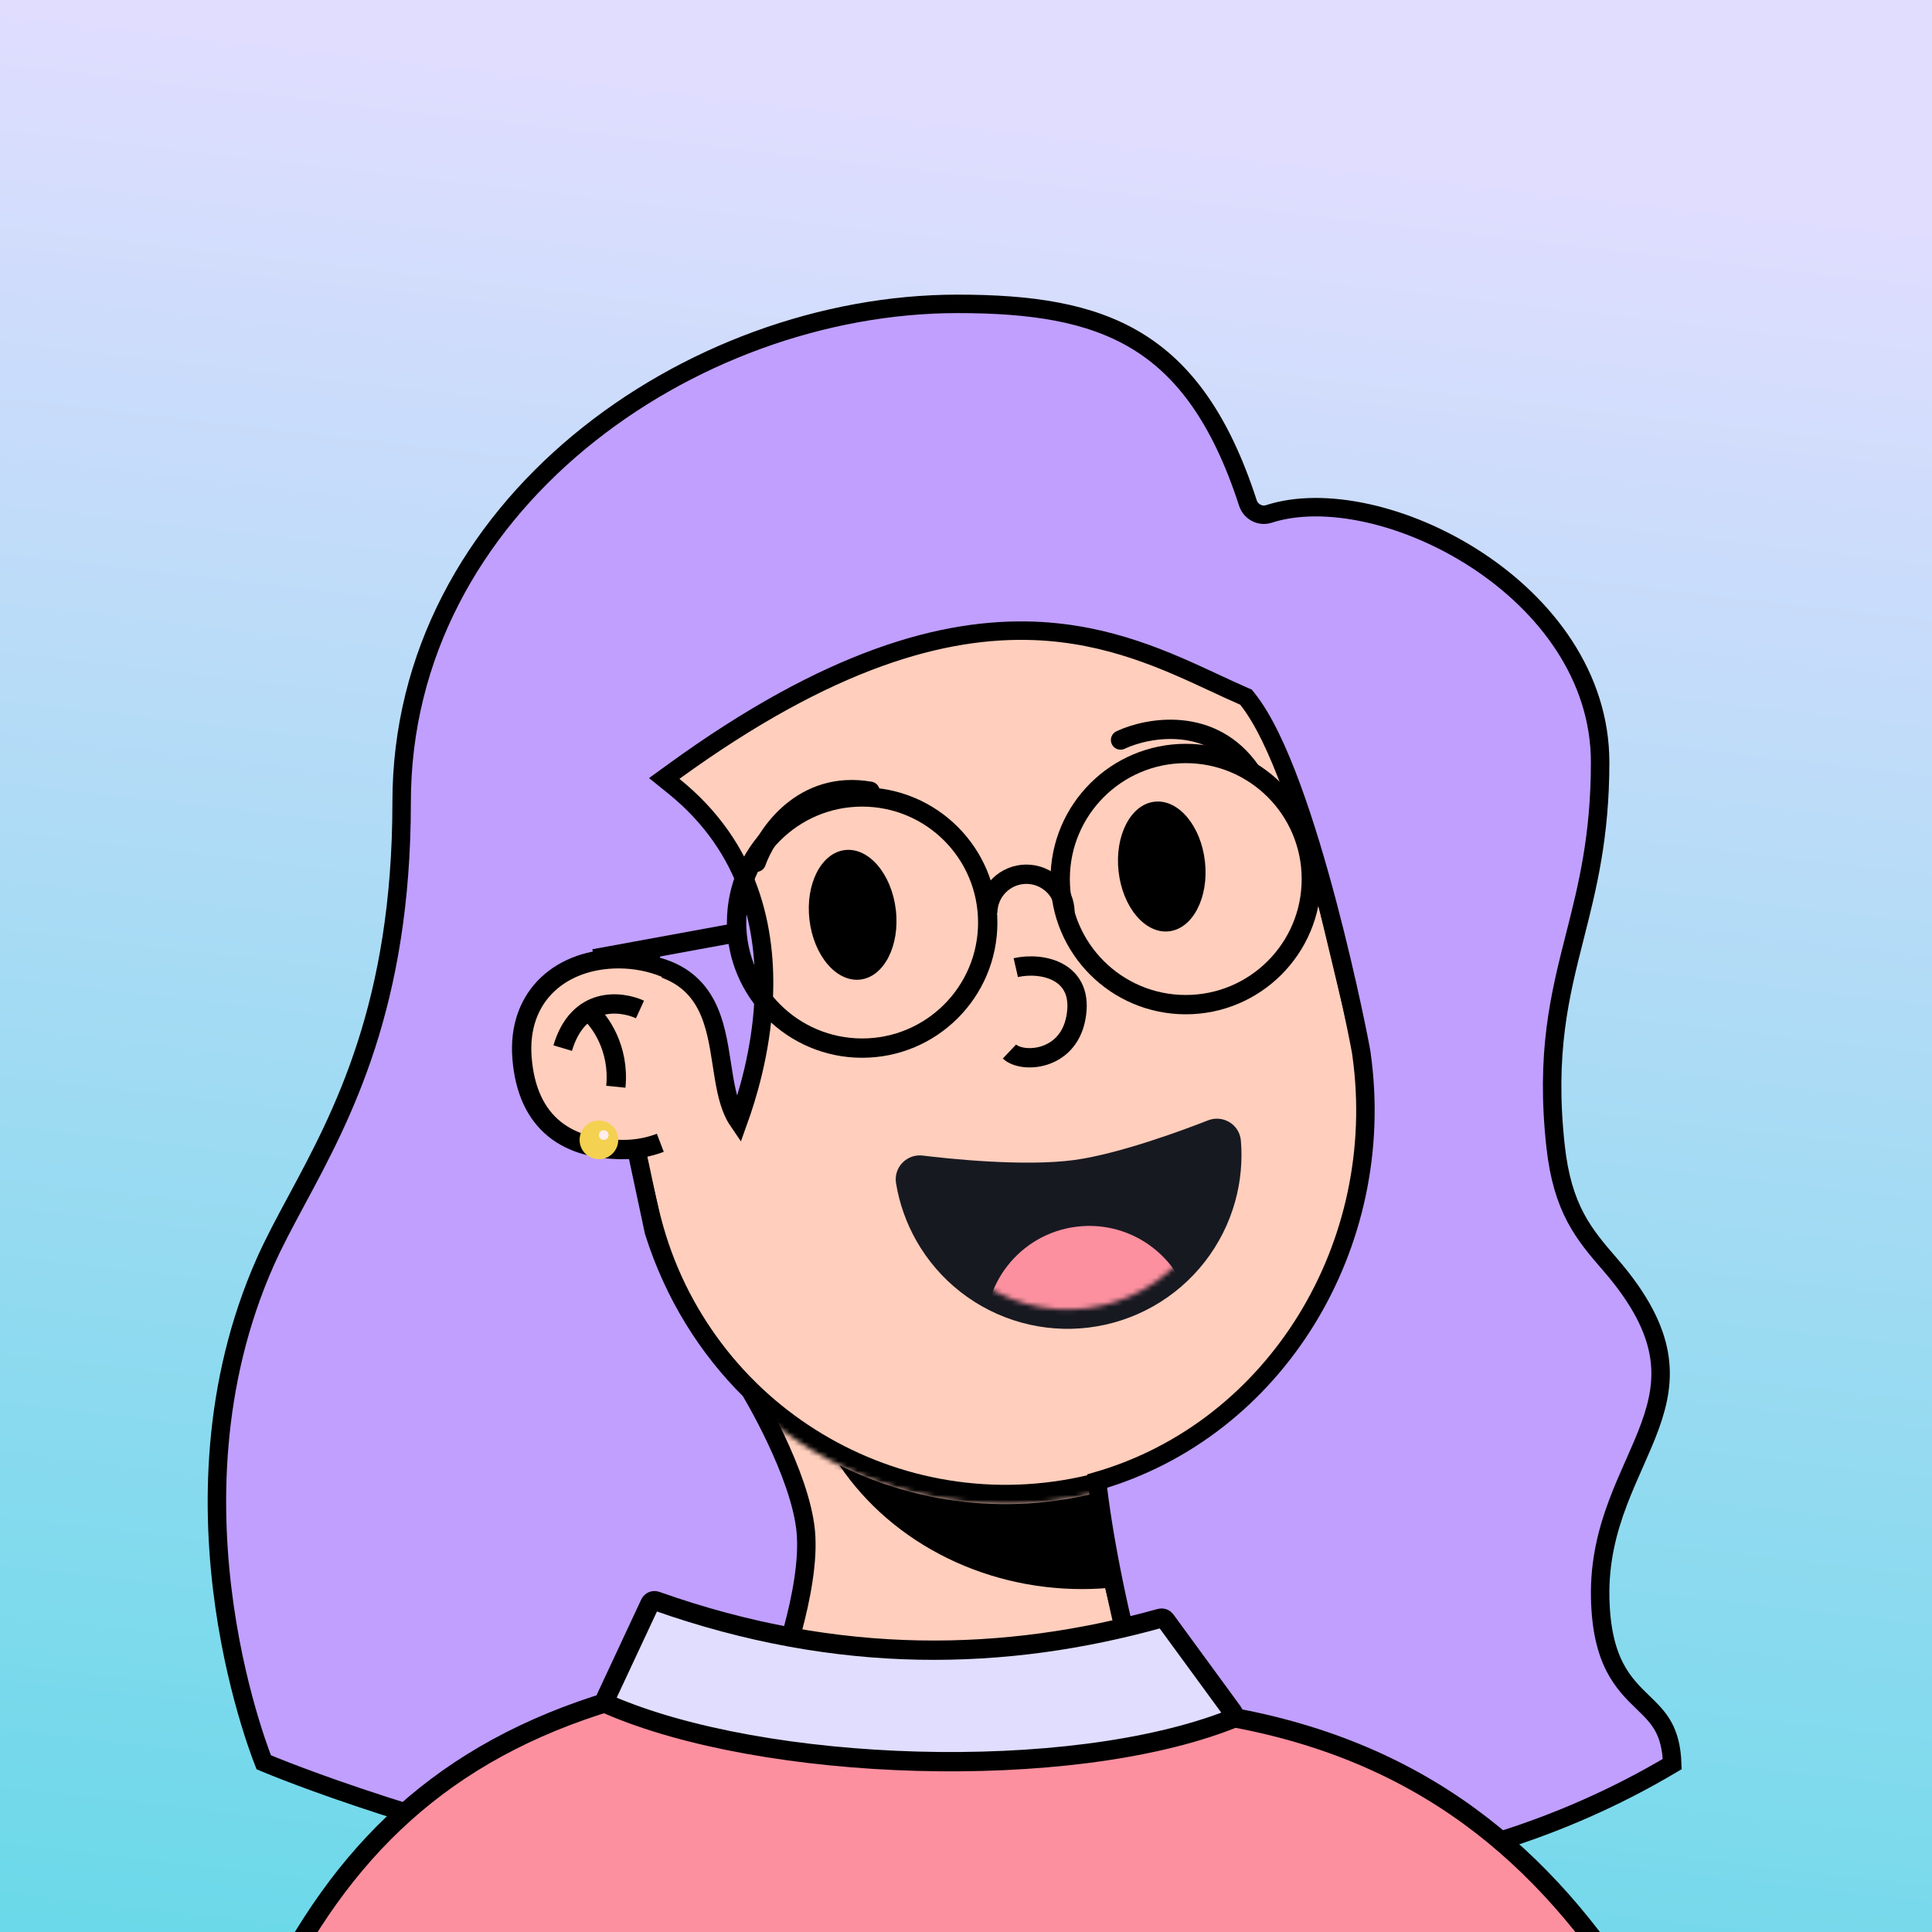 
    <svg
      width="280"
      height="280"
      viewBox="0 0 400 400"
      preserveAspectRatio="xMidYMax meet"
      fill="none"
      xmlns="http://www.w3.org/2000/svg"
    >
        
          <rect x="0" y="0" width="400" height="400" fill="#808080" stroke="none"/>
        
          <g id="vue-color-avatar-linerBg">
              
    <title>background</title>
    <defs>
        <linearGradient id="bgGradient" gradientTransform="rotate(96)">
          <stop offset="1%" stop-color="#E0DDFF" />
          <stop offset="99%" stop-color="#6BD9E9" />
        </linearGradient>
      </defs>
      <rect width="100%" height="100%" fill="url(#bgGradient)"/>

          </g>
      
      <g transform="translate(100, 65)">
        
          <g id="vue-color-avatar-base">
              
  <g clip-path="url(#clip0)">
    <title>face - base</title>
    <path
      d="M154 319.5C139.6 299.5 128.333 260.834 127 241.5L58.5 212L30 319.5H154Z"
      fill="#ffcebc"
      stroke="black"
      stroke-width="4"
    />
    <mask
      id="mask0"
      style="mask-type: alpha"
      maskUnits="userSpaceOnUse"
      x="30"
      y="212"
      width="124"
      height="118"
    >
      <path
        d="M154 329.5C139.6 309.5 128.333 260.834 127 241.5L58.5 212L30 329.5H154Z"
        fill="#ffcebc"
      />
    </mask>
    <g mask="url(#mask0)">
      <g style="mix-blend-mode: multiply">
        <ellipse
          cx="124"
          cy="210"
          rx="59"
          ry="54"
          fill="black"
        />
      </g>
    </g>
    <mask
      id="path-4-inside-1"
      fill="white"
    >
      <path
        fill-rule="evenodd"
        clip-rule="evenodd"
        d="M183.886 150.917C183.859 150.801 183.831 150.685 183.803 150.569C183.776 150.454 183.748 150.338 183.719 150.222L167.323 81.785C167.306 81.718 167.29 81.65 167.274 81.582C167.258 81.514 167.242 81.447 167.225 81.379L167.152 81.075L167.151 81.076C156.933 39.631 115.156 14.147 73.582 24.108C32.008 34.069 6.315 75.717 15.988 117.293L15.986 117.293L32.978 188.211L32.992 188.208C43.594 229.112 85.062 254.149 126.329 244.261C167.597 234.374 193.216 193.264 184.131 151.996L184.144 151.993L183.886 150.917Z"
      />
    </mask>
    <path
      fill-rule="evenodd"
      clip-rule="evenodd"
      d="M183.886 150.917C183.859 150.801 183.831 150.685 183.803 150.569C183.776 150.454 183.748 150.338 183.719 150.222L167.323 81.785C167.306 81.718 167.29 81.65 167.274 81.582C167.258 81.514 167.242 81.447 167.225 81.379L167.152 81.075L167.151 81.076C156.933 39.631 115.156 14.147 73.582 24.108C32.008 34.069 6.315 75.717 15.988 117.293L15.986 117.293L32.978 188.211L32.992 188.208C43.594 229.112 85.062 254.149 126.329 244.261C167.597 234.374 193.216 193.264 184.131 151.996L184.144 151.993L183.886 150.917Z"
      fill="#ffcebc"
    />
    <path
      d="M183.886 150.917L179.992 151.831L179.994 151.84L179.996 151.849L183.886 150.917ZM183.719 150.222L179.83 151.154L179.832 151.163L179.834 151.172L183.719 150.222ZM167.323 81.785L163.43 82.708L163.433 82.718L167.323 81.785ZM167.274 81.582L163.384 82.514L163.384 82.514L167.274 81.582ZM167.225 81.379L163.335 82.311L163.338 82.321L167.225 81.379ZM167.152 81.075L171.042 80.143L170.111 76.255L166.222 77.185L167.152 81.075ZM167.151 81.076L163.267 82.033L164.218 85.89L168.081 84.966L167.151 81.076ZM73.582 24.108L72.65 20.218L73.582 24.108ZM15.988 117.293L16.922 121.182L20.784 120.255L19.884 116.386L15.988 117.293ZM15.986 117.293L15.052 113.404L11.165 114.337L12.096 118.225L15.986 117.293ZM32.978 188.211L29.088 189.143L30.02 193.035L33.911 192.101L32.978 188.211ZM32.992 188.208L36.864 187.204L35.878 183.401L32.058 184.318L32.992 188.208ZM126.329 244.261L125.397 240.371H125.397L126.329 244.261ZM184.131 151.996L183.2 148.106L179.381 149.021L180.225 152.856L184.131 151.996ZM184.144 151.993L185.075 155.883L188.966 154.951L188.034 151.061L184.144 151.993ZM187.78 150.002C187.751 149.881 187.722 149.759 187.693 149.637L179.914 151.502C179.94 151.611 179.966 151.721 179.992 151.831L187.78 150.002ZM187.693 149.637C187.664 149.516 187.635 149.395 187.605 149.273L179.834 151.172C179.861 151.281 179.887 151.391 179.914 151.502L187.693 149.637ZM163.433 82.718L179.83 151.154L187.609 149.29L171.212 80.853L163.433 82.718ZM171.215 80.863C171.198 80.793 171.181 80.722 171.164 80.65L163.384 82.514C163.4 82.578 163.415 82.642 163.43 82.708L171.215 80.863ZM171.164 80.65C171.147 80.579 171.13 80.508 171.113 80.436L163.338 82.321C163.353 82.385 163.369 82.449 163.384 82.514L171.164 80.65ZM163.262 82.007L163.335 82.311L171.115 80.447L171.042 80.143L163.262 82.007ZM168.081 84.966L168.083 84.966L166.222 77.185L166.221 77.185L168.081 84.966ZM171.035 80.118C160.291 36.54 116.364 9.745 72.65 20.218L74.514 27.998C113.949 18.55 153.575 42.722 163.267 82.033L171.035 80.118ZM72.65 20.218C28.936 30.692 1.922 74.484 12.092 118.199L19.884 116.386C10.709 76.951 35.08 37.446 74.514 27.998L72.65 20.218ZM16.92 121.183L16.922 121.182L15.054 113.403L15.052 113.404L16.92 121.183ZM36.868 187.279L19.876 116.361L12.096 118.225L29.088 189.143L36.868 187.279ZM32.058 184.318L32.044 184.322L33.911 192.101L33.925 192.097L32.058 184.318ZM29.119 189.211C40.269 232.223 83.869 258.548 127.261 248.151L125.397 240.371C86.254 249.75 46.92 226.002 36.864 187.204L29.119 189.211ZM127.261 248.151C170.653 237.755 197.591 194.53 188.038 151.136L180.225 152.856C188.842 191.999 164.541 230.993 125.397 240.371L127.261 248.151ZM183.212 148.103L183.2 148.106L185.063 155.886L185.075 155.883L183.212 148.103ZM179.996 151.849L180.254 152.925L188.034 151.061L187.776 149.985L179.996 151.849Z"
      fill="black"
      mask="url(#path-4-inside-1)"
    />
  </g>
  <defs>
    <clipPath id="clip0">
      <rect
        width="200"
        height="320"
        fill="white"
      />
    </clipPath>
  </defs>

          </g>
      
          <g id="vue-color-avatar-ellipse">
              
  <g transform="translate(60, 95)">
    <title>eyes - ellipse</title>
    <ellipse
      cx="16.53"
      cy="29.402"
      rx="9"
      ry="13.5"
      transform="rotate(-6.776 16.53 29.402)"
      fill="black"
    />
    <ellipse
      cx="80.531"
      cy="19.402"
      rx="9"
      ry="13.5"
      transform="rotate(-6.276 80.531 19.402)"
      fill="black"
    />
  </g>

          </g>
      
          <g id="vue-color-avatar-round">
              
  <g transform="translate(98, 123)">
    <title>nose - round</title>
    <path
      d="M12.307 12.34C17.753 11.099 26.684 12.96 24.724 22.883C22.981 31.702 13.614 32.186 11 29.705"
      stroke="black"
      stroke-width="4"
    />
  </g>

          </g>
      
          <g id="vue-color-avatar-up">
              
  <g transform="translate(33, 78)">
    <title>eyebrows - up</title>
    <path
      d="M99 10.214C104.667 7.548 118 5.114 126 16.714"
      stroke="black"
      stroke-width="4"
      stroke-linecap="round"
    />
    <path
      d="M23.579 35.521C25.65 29.61 33.261 18.396 47.142 20.822"
      stroke="black"
      stroke-width="4"
      stroke-linecap="round"
    />
  </g>

          </g>
      
          <g id="vue-color-avatar-wave">
              
  <g transform="translate(-57, -13)">
    <title>tops - wave</title>
    <path
      d="M209.76 336.932C209.271 336.902 208.865 336.872 208.544 336.847C202.393 327.458 196.789 311.969 192.447 296.059C188.226 280.589 185.261 264.968 184.147 254.649C221.22 243.931 244.458 205.667 238.871 166.189C238.864 166.117 238.856 166.067 238.856 166.066C238.848 166.006 238.837 165.938 238.825 165.867C238.802 165.724 238.768 165.532 238.726 165.3C238.641 164.832 238.516 164.172 238.353 163.346C238.028 161.693 237.552 159.358 236.942 156.532C235.722 150.88 233.967 143.249 231.825 135.155C229.685 127.065 227.152 118.485 224.372 110.945C221.613 103.46 218.541 96.802 215.264 92.706L214.967 92.335L214.532 92.146C212.6 91.308 210.593 90.374 208.499 89.399C198.568 84.775 186.659 79.23 171.235 78.62C152.46 77.877 128.684 84.396 96.544 107.706L94.521 109.173L96.467 110.74C112.393 123.574 115.836 140.598 115.1 155.048C114.539 166.077 111.551 175.459 109.865 180.149C108.704 178.452 107.964 176.319 107.408 173.814C107.023 172.083 106.743 170.258 106.449 168.347L106.403 168.045C106.096 166.051 105.769 163.97 105.292 161.961C104.341 157.95 102.732 153.941 99.16 151.102C95.581 148.257 90.364 146.848 82.767 147.272L80.54 147.396L81.005 149.578L92.363 202.891L92.382 202.98L92.41 203.068C96.468 215.93 103.426 227.078 112.323 235.88C112.399 236.007 112.509 236.193 112.65 236.434C112.939 236.928 113.356 237.653 113.861 238.563C114.87 240.384 116.229 242.941 117.621 245.886C120.435 251.835 123.282 259.138 123.83 265.102C124.386 271.154 122.865 278.962 121.123 285.412C120.26 288.605 119.361 291.406 118.677 293.407C118.535 293.824 118.402 294.206 118.281 294.549C113.249 292.144 108.754 292.323 104.902 294.565C100.738 296.989 97.689 301.625 95.419 306.781C91.271 316.202 89.276 328.42 88.355 336.002C63.485 330.298 44.281 324.507 31.215 320.107C24.501 317.846 19.408 315.953 15.999 314.627C14.295 313.964 13.012 313.443 12.158 313.089C11.945 313.002 11.76 312.924 11.601 312.857C11.448 312.466 11.238 311.916 10.983 311.219C10.416 309.667 9.627 307.384 8.749 304.479C6.991 298.667 4.881 290.38 3.473 280.502C0.656 260.725 0.677 234.696 11.87 209.384C13.679 205.292 15.94 201.089 18.39 196.533C27.858 178.931 40.155 156.07 40.155 114.084C40.155 83.493 55.003 57.73 76.862 39.569C98.742 21.392 127.56 10.911 155.237 10.911C170.368 10.911 182.533 12.644 192.311 18.551C202.028 24.421 209.679 34.598 215.362 52.132C215.94 53.917 217.851 55.007 219.719 54.401C231.034 50.73 248.191 54.436 262.673 63.89C277.091 73.303 288.289 88.046 288.289 105.814C288.289 121.24 285.647 131.664 283.071 141.815L283.071 141.815C279.952 154.104 276.94 165.974 279.065 185.313C279.774 191.762 281.216 196.336 283.231 200.128C285.213 203.859 287.712 206.747 290.345 209.792L290.405 209.861C296.679 217.113 299.534 223.079 300.455 228.327C301.375 233.562 300.412 238.31 298.623 243.237C297.723 245.712 296.629 248.197 295.47 250.815L295.37 251.04C294.249 253.573 293.074 256.225 292.019 259.016C289.836 264.787 288.133 271.223 288.302 278.851C288.446 285.326 289.594 289.764 291.311 293.122C293.008 296.442 295.199 298.565 297.111 300.417L297.162 300.466C298.905 302.155 300.355 303.577 301.428 305.57C302.387 307.351 303.098 309.702 303.217 313.232C279.208 327.511 255.445 333.413 237.601 335.734C228.565 336.91 221.057 337.166 215.818 337.129C213.199 337.11 211.149 337.019 209.76 336.932Z"
      fill="#C09FFF"
      stroke="black"
      stroke-width="3.822"
    />
  </g>


          </g>
      
          <g id="vue-color-avatar-round">
              
  <g transform="translate(22, 89)">
    <title>glasses - round</title>
    <circle
      cx="123.5"
      cy="28"
      r="26"
      stroke="black"
      stroke-width="4"
    />
    <circle
      cx="56.5"
      cy="37"
      r="26"
      stroke="black"
      stroke-width="4"
    />
    <path
      d="M98.5 35C98.5 32.878 97.657 30.843 96.157 29.343C94.657 27.843 92.622 27 90.5 27C88.378 27 86.343 27.843 84.843 29.343C83.343 30.843 82.5 32.878 82.5 35"
      stroke="black"
      stroke-width="4"
    />
    <path
      d="M31 39L1 44.5"
      stroke="black"
      stroke-width="4"
    />
  </g>

          </g>
      
          <g id="vue-color-avatar-laughing">
              
  <g transform="translate(85, 158)">
    <title>mouth - laughing</title>
    <path
      d="M69.92 13.331C69.75 11.263 67.636 10.112 65.845 10.818C61.616 12.484 47.627 17.783 37.763 19.14C26.94 20.629 10.55 18.821 5.806 18.232C3.877 17.992 2.157 19.65 2.49 21.665C3.142 25.608 4.484 29.409 6.459 32.891C8.661 36.775 11.607 40.188 15.127 42.933C18.648 45.679 22.676 47.704 26.979 48.894C31.283 50.083 35.779 50.413 40.21 49.864C44.641 49.316 48.921 47.901 52.805 45.698C56.689 43.496 60.101 40.55 62.847 37.029C65.593 33.508 67.618 29.481 68.807 25.177C69.873 21.321 70.248 17.311 69.92 13.331Z"
      fill="#171921"
      stroke="#171921"
      stroke-width="4"
    />
    <mask
      id="mouthLaughing"
      style="mask-type: alpha"
      maskUnits="userSpaceOnUse"
      x="4"
      y="12"
      width="65"
      height="37"
    >
      <path
        d="M67.793 12.193C68.309 16.363 67.999 20.594 66.879 24.645C65.76 28.695 63.854 32.486 61.27 35.8C58.686 39.113 55.474 41.886 51.819 43.959C48.163 46.031 44.135 47.364 39.964 47.88C35.794 48.395 31.562 48.085 27.512 46.966C23.462 45.846 19.671 43.94 16.357 41.356C13.043 38.772 10.271 35.56 8.198 31.905C6.126 28.249 4.793 24.221 4.277 20.051L67.793 12.193Z"
        fill="#171921"
      />
    </mask>
    <g mask="url(#mouthLaughing)">
      <circle
        cx="40.522"
        cy="52.315"
        r="21.5"
        transform="rotate(-7.053 40.522 52.315)"
        fill="#FC909F"
      />
    </g>
  </g>

          </g>
      
          <g id="vue-color-avatar-attached">
              
  <g transform="translate(5, 130.5)">
    <title>ear - attached</title>
    <path
      d="M30.5 6.176C28.17 5.408 25.655 5 23.08 5C12.587 5 4.08 11.5 5.08 23.5C6.122 36 13.587 40.5 24.08 40.5C25.248 40.5 26.391 40.398 27.5 40.201C28.71 39.987 29.881 39.661 31 39.235"
      stroke="#000"
      stroke-width="8"
    />
    <path
      d="M31.5 39.036C29.22 39.979 26.713 40.5 24.08 40.5C13.587 40.5 6.122 36 5.08 23.5C4.08 11.5 12.587 5 23.08 5C26.218 5 29.267 5.606 32 6.73L31.5 39.036Z"
      fill="#ffcebc"
    />
    <path
      d="M27.5 13.5C23.5 11.667 14.7 10.7 11.5 21.5"
      stroke="#000"
      stroke-width="4"
    />
    <path
      d="M17 14C19.167 15.833 23.3 21.5 22.5 29.5"
      stroke="#000"
      stroke-width="4"
    />
  </g>

          </g>
      
          <g id="vue-color-avatar-stud">
              
  <g transform="translate(-1, 167)">
    <title>earrings - stud</title>
    <circle
      cx="25"
      cy="4"
      r="4"
      fill="#F4D150"
    />
    <circle
      cx="26"
      cy="3"
      r="1"
      fill="#FFEDEF"
    />
  </g>

          </g>
      
          <g id="vue-color-avatar-none">
              
  <g transform="translate(34, 101)">
    <title>beard - none</title>
  </g>

          </g>
      
          <g id="vue-color-avatar-crew">
              
  <g transform="translate(-43.5, 250)">
    <title>clothes - crew</title>
    <path
      d="M182.552 38.449L182.692 38.481L182.836 38.493C228.961 42.297 256.62 62.785 276.694 91H3.375C19.674 61.658 42.858 42.982 80.445 34.412C96.458 30.761 115.113 28.939 137 28.939C146.456 28.939 153.814 30.382 160.796 32.285C163.383 32.99 165.983 33.781 168.643 34.589C173.045 35.926 177.611 37.314 182.552 38.449Z"
      fill="#FC909F"
      stroke="black"
      stroke-width="4"
    />
    <path
      d="M68.93 36.581L78.084 16.984C78.302 16.516 78.846 16.293 79.333 16.465C117.259 29.89 151.762 28.945 183.736 20.044C184.139 19.932 184.569 20.081 184.815 20.418L198.747 39.47C199.13 39.994 198.935 40.732 198.331 40.97C164.724 54.166 101.663 51.923 69.415 37.904C68.904 37.681 68.695 37.086 68.93 36.581Z"
      fill="#E0DDFF"
      stroke="black"
      stroke-width="4"
    />
  </g>


          </g>
      
      </g>
    </svg>
  